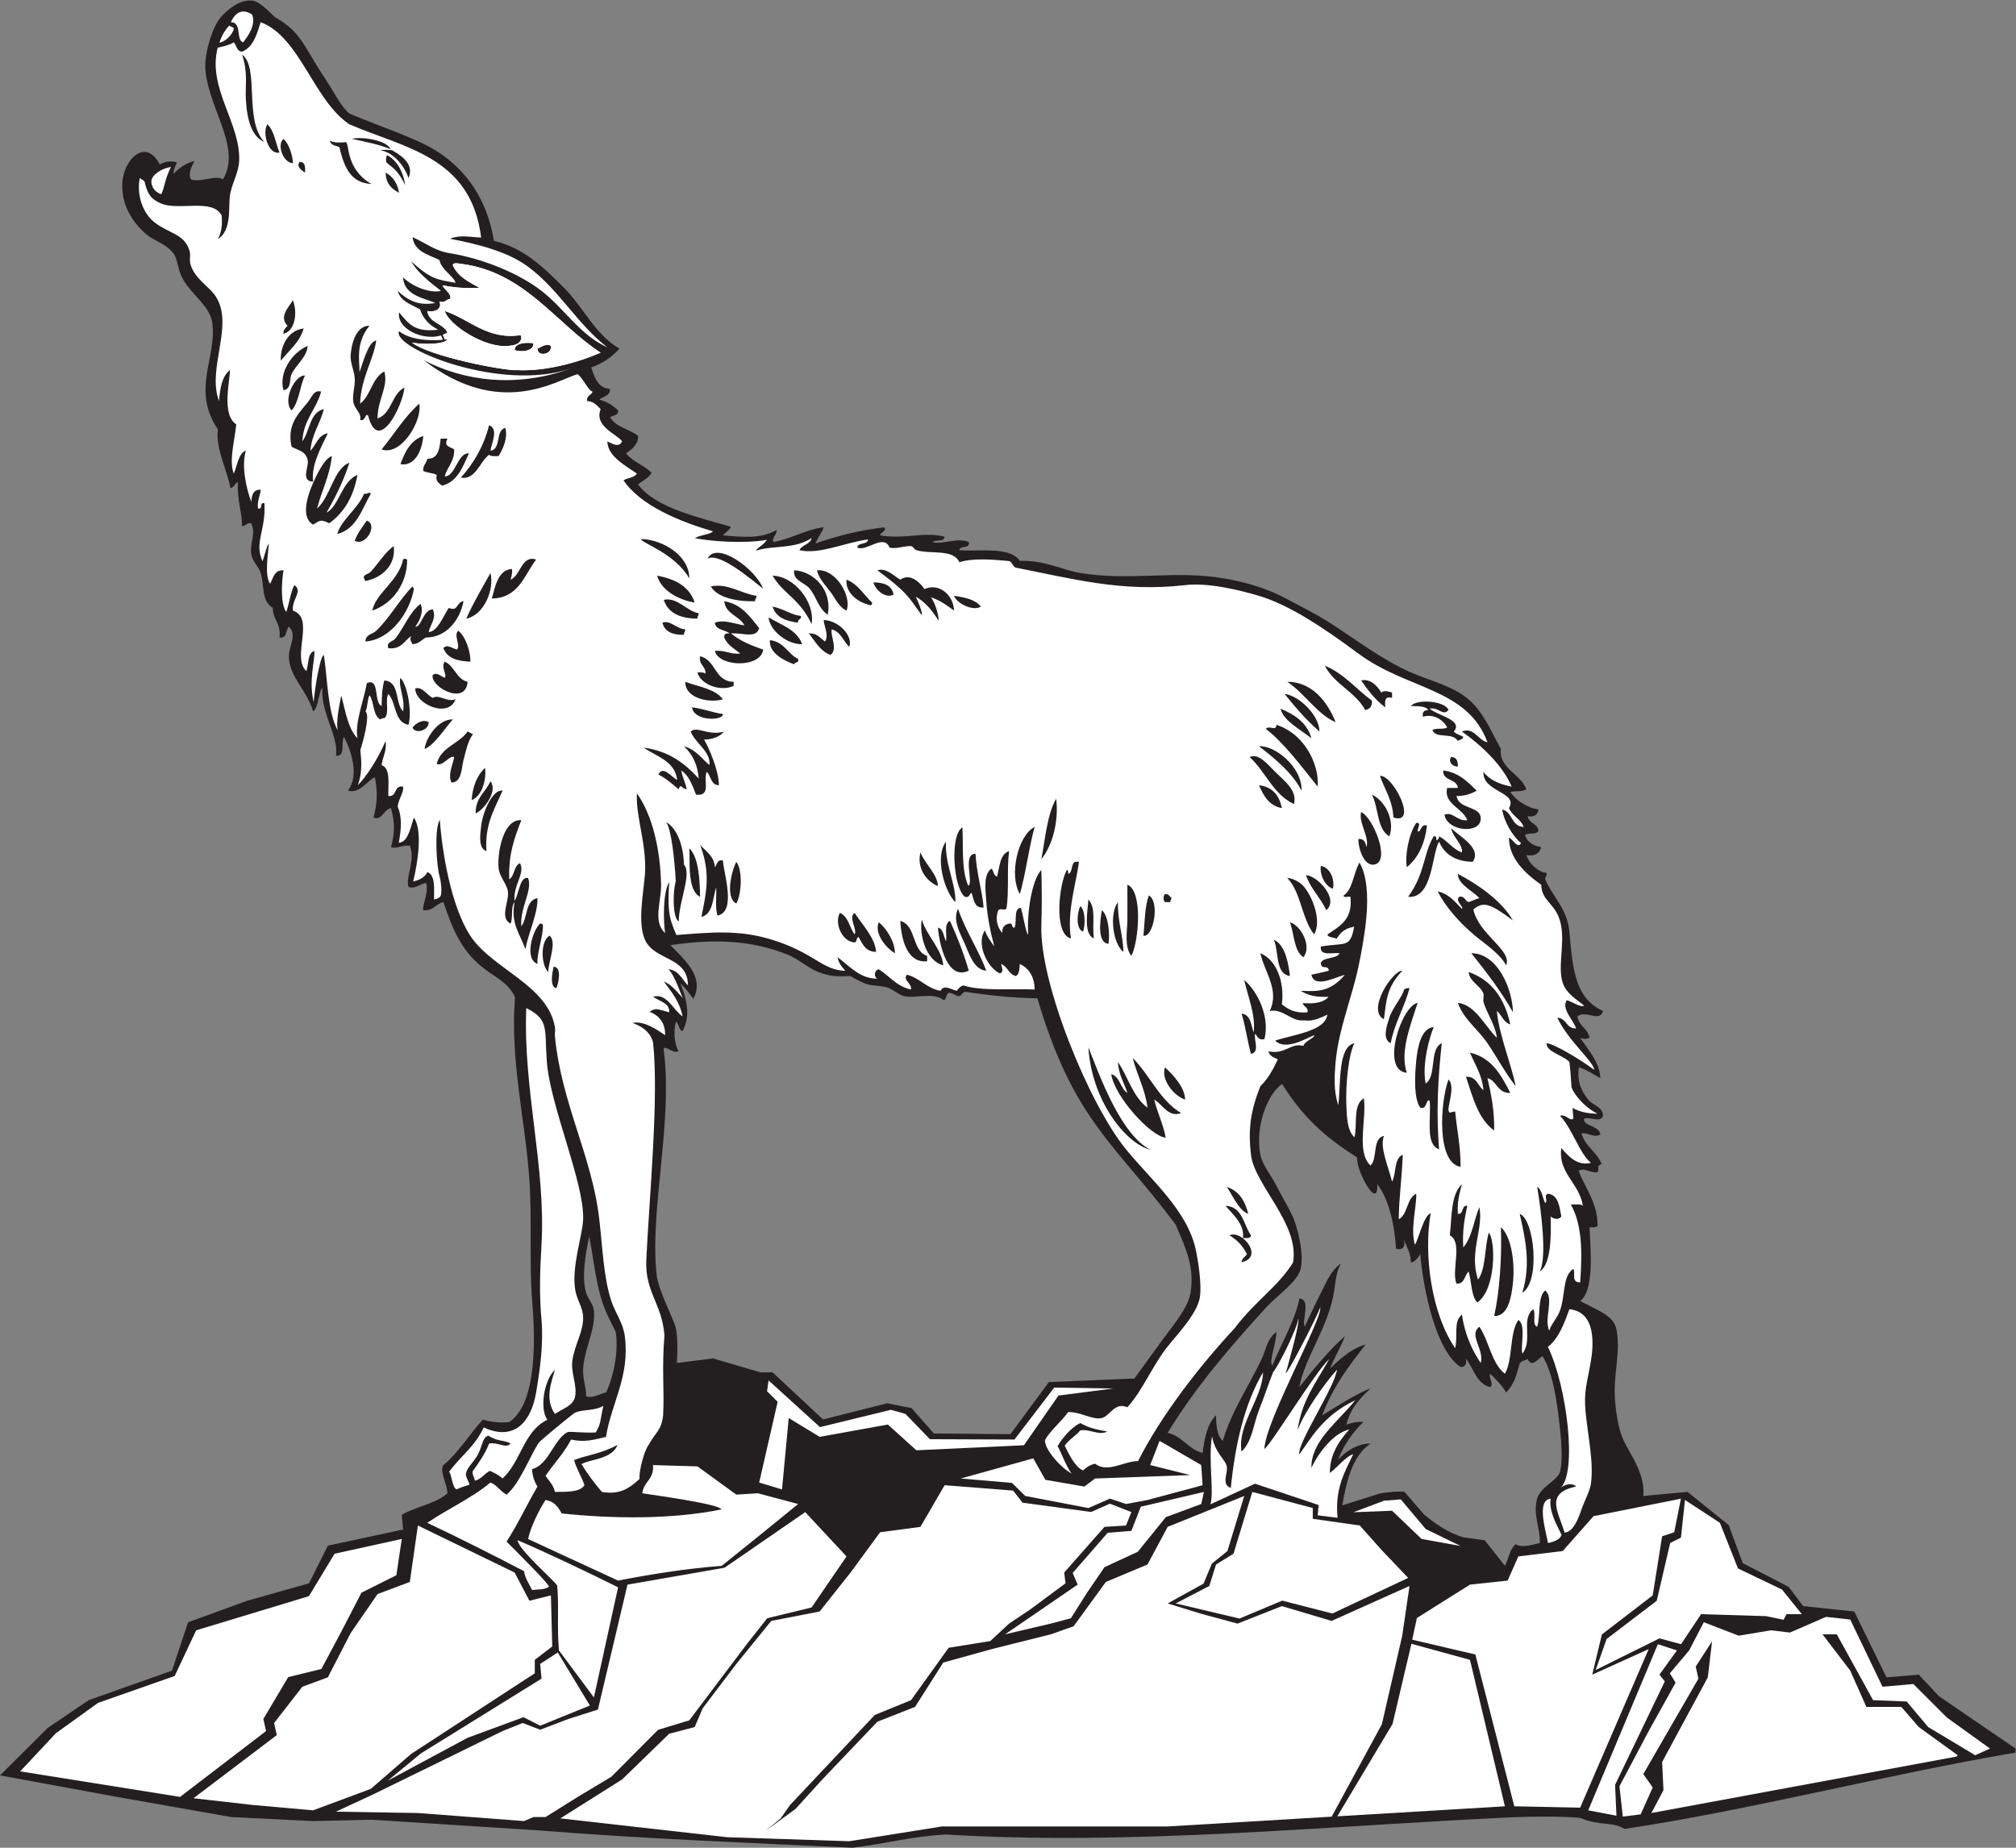 <?xml version="1.0" encoding="UTF-8" standalone="no"?>
<svg
   xmlns:dc="http://purl.org/dc/elements/1.1/"
   xmlns:cc="http://creativecommons.org/ns#"
   xmlns:rdf="http://www.w3.org/1999/02/22-rdf-syntax-ns#"
   xmlns:svg="http://www.w3.org/2000/svg"
   xmlns="http://www.w3.org/2000/svg"
   viewBox="0 0 760.76 697.36"
   height="697.36"
   width="760.76"
   xml:space="preserve"
   id="svg2"
   version="1.1"><rect x="0" y="0" width="760.76" height="697.36" fill="#808080" stroke="none"/><defs
     id="defs6" /><g
     transform="matrix(1.333,0,0,-1.333,0,697.36)"
     id="g10"><g
       transform="scale(0.1)"
       id="g12"><path
         id="path14"
         style="fill:#231f20;fill-opacity:1;fill-rule:evenodd;stroke:none"
         d="M 5705.74,280.84 V 269.434 C 5329.76,204.98 4951.65,105.879 4598.83,53.254 c -33.37,21.445 -68.82,7.215 -125.81,31.289 -51.79,4.715 -131.54,4.324 -191.81,1.68 C 3752.38,61.621 3204.77,5.363 2677.89,37.402 2576.95,31.66 2518.28,13.078 2412.9,0 2124.55,13.77 1820.88,25.293 1529.14,48.809 L 1053.66,79.25 886.293,75.441 654.262,86.856 330.938,143.906 0,204.777 l 135.199,134.559 115.856,78.449 235.836,83.692 45.648,136.933 167.367,60.86 174.977,49.441 53.258,106.516 213.009,45.644 -3.81,41.844 c 40.07,23.332 95.95,30.851 129.34,60.855 -0.55,25.96 -21.29,57.36 -12.77,78.47 45.14,36.86 80.22,95.67 112.77,129.8 20.28,-5.09 46.18,-10.1 74.97,-6.66 81.54,54.43 72.66,247.45 64.99,342.35 -8.67,107.03 -0.26,227.97 -7.93,342.33 -11.49,171.3 -55.25,337.48 -40.73,518.71 -23.65,48.38 -61.71,55.25 -107.62,97.52 -47.57,43.77 -71.34,100.39 -95.09,171.17 -22.02,-4.61 -27.69,-25.58 -57.06,-22.83 -3.51,14.86 15.67,46.21 8.4,77.18 -16.5,-1.84 -35.34,-20.11 -50.88,-10.3 -6.39,32.82 20.78,75.12 4.44,115.71 -22.79,2.87 -38.02,-10.34 -53.26,-3.81 10.96,39.76 11.07,68.8 0,110.32 -21.24,-3.8 -25.78,-37.03 -49.45,-26.64 10.18,38.85 12.26,70.88 3.81,114.12 -23.86,-12.08 -43.51,-47.19 -76.075,-38.04 31.815,42.79 10.192,110.21 -11.418,152.16 -9.683,-15.67 5.52,-56.24 -22.82,-53.25 8.734,54.92 -43.66,120.69 -38.355,191.77 -8.215,-0.94 -12.579,-62.19 -26.231,-66.18 -18.5,61.68 -68.266,98.23 -68.543,155.88 -0.148,29.36 24.242,60.51 0,83.69 -9.984,-9.04 -3.984,-34.06 -26.629,-30.43 5.324,39.55 -18.855,49.61 -19.019,83.68 -33.379,20.72 -22.789,63.51 -34.231,98.9 -6.301,19.48 -23.734,33.09 -26.633,53.25 -4.539,31.64 13.727,56.43 0,87.49 -13.914,2.5 -14.593,-8.23 -26.625,-7.61 3.137,26.15 -14.14,73.61 -11.253,122.52 -3.68,6.46 -8.926,-13.21 -21.235,-15.38 -6.992,45.44 -43.402,114.09 -35.348,166.42 -75.91,111.98 -2.75,202.03 -15.843,300.82 -6.879,51.91 -64.121,82.43 -87.496,133.14 -11.328,24.59 -10.805,49.51 -22.825,64.67 -21.925,27.66 -55.398,35.6 -76.066,53.24 -34.344,29.32 -71.117,77.5 -68.473,144.55 2.571,65.09 64.969,132.2 106.266,53.34 10.848,6.74 26.676,12.47 48.656,6.1 -5.945,-12.13 -10.23,-23.39 -9.789,-33.09 14.227,16.66 34.434,30.43 59.242,37.37 -8.414,-16.94 -19.066,-36.16 -9.351,-52.79 23.992,-8.97 70.426,13.62 90.265,0.48 51.918,88.24 -36.699,193.43 -49.453,304.31 -5.136,44.67 15.641,116.27 38.039,148.35 13.532,19.38 56.848,59.25 95.094,53.25 19.883,-3.1 40.914,-25.17 62.922,-46.59 76.395,-43.46 78.227,-78.07 142.484,-174.03 23.289,-34.78 43.821,-78.16 68.465,-98.9 84.218,-35.67 153.078,-57.74 214.608,-88.12 71.16,-35.14 168.88,-112.84 194.62,-272.29 87.01,-20.3 144.78,-79.48 199.39,-134.09 53.87,-53.86 87.68,-131.87 155.95,-171.17 -20.99,-23.38 -46.95,-41.79 -79.87,-53.25 10.15,-27.88 17.8,-58.27 53.25,-60.87 0.53,-20.81 -19.85,-20.71 -30.43,-30.43 22.35,-5.54 39.14,-16.64 53.25,-30.43 0.92,-14.85 -14.12,-13.77 -22.82,-19.01 15.95,-28.43 55.02,-33.74 79.88,-53.25 -0.95,-26.96 -18.75,-37.05 -34.23,-49.46 16.73,-22.57 53.35,-34.76 72.27,-55.15 -15.09,-20.59 -24.8,-20.37 -38.36,-32.97 50.04,-66.6 171.64,-92.97 261.99,-119.27 -0.93,-8.1 -14.7,-16.09 -22.03,-24.64 55.36,-4.72 107.24,-10.72 152.15,15.22 1.46,-12.66 -15.41,-23.82 -8.87,-33.76 42.26,5.92 97.9,37.29 142.01,41.37 -5.32,-17.51 -17.51,-28.15 -22.83,-45.66 59.03,20.85 122.72,37.04 194,45.66 9.56,-10.01 -9.54,-12.82 -11.41,-22.83 72.73,-12.19 121.75,11.62 182.59,-3.81 -0.6,-15.89 -25.89,-7.07 -34.24,-15.21 25.39,-8.39 71.12,14.43 102.7,0 4.32,-20.79 -25.06,-7.92 -26.62,-22.82 54.77,-4.78 143.29,11.5 171.16,-30.43 68.28,3.03 120.4,-25.87 171.18,-34.24 133.46,-21.97 255.61,4.81 380.38,-11.42 69.99,-9.08 142.86,-29.04 201.61,-60.84 33.12,-17.93 81.16,-41.54 117.91,-64.67 70.66,-44.49 154.69,-109.47 235.84,-144.55 59.07,-25.53 123.51,-39.73 167.37,-79.89 40.67,-37.23 61.67,-90.46 87.49,-136.93 -6.65,-54.23 56.01,-70.29 72.27,-114.12 -17.21,-8.8 -25.42,-2.99 -45.65,-7.61 18.16,-26.06 50.51,-45.68 79.88,-49.44 -2.05,-14.43 -10.63,-22.33 -30.43,-19.02 2.67,-21.43 28.3,-19.88 30.43,-41.84 -5.2,-11.27 -28.74,-4.22 -38.04,-11.41 6.18,-20.47 22.67,-30.6 45.65,-34.24 -4.38,-17.16 -16.27,-26.84 -41.84,-22.83 8.74,-25.64 31.42,-44 49.45,-49.44 15.95,1.4 2.71,-12.39 3.8,-19.01 19.36,-47.13 62.66,-82.8 68.47,-148.36 9.17,-103.44 15.23,-188.48 95.1,-224.42 -7.68,-33.27 -51.22,3.64 -72.28,-15.22 3.76,-27.93 29.42,-33.99 34.24,-60.86 -10.77,-3.96 -15.85,-3.97 -26.63,0 22.41,-32.33 56.65,-72.39 57.06,-114.11 -30.87,17.86 -37.3,22.52 -60.63,30.9 -5.61,-40.34 6.46,-66.99 26.4,-91.76 13.64,-16.96 42.01,-20.4 41.84,-45.65 -7.81,-20.7 -29.83,-3.58 -53.26,-7.61 -6.25,-21.54 43.83,-19.52 45.65,-45.64 -18.4,-9.7 -32.29,4.84 -53.25,3.8 10.11,-38.07 43.86,-52.5 57.06,-87.49 -15.77,-4.13 -5.36,-12.4 -11.42,-22.82 -21.62,-3.73 -36.66,14.63 -53.25,3.81 13.05,-41.51 53.82,-88.19 53.25,-155.97 -4.5,-4.38 -13.44,-4.3 -22.82,-3.8 3.54,-71.96 12.85,-176.84 -25.99,-208.9 54.07,-28.99 94.48,-41.72 102.07,-80.19 12.94,-65.57 -10.15,-130.75 -3.81,-201.6 4.17,-46.45 10.35,-84.65 26.62,-117.92 17.93,-36.62 58.91,-90.27 53.26,-152.151 l 125.12,11.551 116.75,-93.965 39.61,-107.782 130.12,-67.199 41.07,-54.519 144.54,-15.215 91.29,-186.399 91.3,7.618 57.04,-60.868 216.82,-148.351 z m -1909.52,1373.2 c -27.86,-18.26 -41.5,-52.99 -57.05,-83.7 -15.63,-30.85 -31.15,-63.96 -45.65,-95.09 -9.09,19.35 19.15,76.75 -15.22,79.88 -8.75,-55.34 -54.66,-136.02 -76.72,-190.2 -9.38,16.55 9.26,51.82 12.06,95.1 -26.26,-17.36 -29.88,-50.44 -41.84,-76.07 -33.57,-71.94 -84.25,-145.44 -110.32,-232.05 -15.84,14.59 -18.59,42.28 -19.01,72.28 -24.58,-23.6 -32.49,-63.88 -38.04,-106.5 -41.32,10.67 -56.68,47.29 -98.9,57.06 78.06,128 172.97,238.77 277.68,353.75 30.31,33.3 90.75,74.43 98.89,110.31 8.92,39.23 -4.59,96.12 -15.21,129.33 -9.9,30.97 -33.01,65.51 -49.45,98.89 -15.96,32.44 -43.53,65.27 -49.45,95.1 -15.29,77.17 18.77,171.01 61.5,200.34 57.47,-92.14 120.4,-150.29 212.37,-207.95 -3.1,-39.36 60.82,-153.23 57.07,-76.07 34.21,-42.81 49.57,-121.54 53.26,-182.58 21.28,-4.82 25.76,7.2 22.81,26.62 6.37,-21.53 18.59,-37.2 19.02,-64.66 4.46,-4.8 26.91,15.98 26.31,26.62 9.1,-110.51 46.24,-278.93 114.43,-323.32 13.13,-0.45 17.68,7.68 15.22,22.83 22.65,-26.8 29.04,-69.87 68.46,-79.88 11.65,9.44 -4.55,23.08 0,38.03 16.69,-16.28 33.35,-32.58 45.65,-53.25 22.77,25.45 27.84,45.29 38.08,82.32 5.9,8.58 13.92,7.14 22.78,12.78 11.01,-27.4 29.78,1.88 41.84,7.59 30.77,-48.92 41.42,-131.95 49.46,-205.4 3.06,-27.97 8.65,-90.15 0,-121.72 -6.77,-24.67 -55.3,-42.29 -64.67,-76.071 -12.78,-46.062 9.42,-82.421 7.61,-125.535 -24.15,-5.5 -48.21,-14.543 -68.47,-3.789 -17.04,-13.398 -19.84,-41.027 -30.44,-60.859 l -57.05,72.265 -60.78,8.446 c -41.59,12.285 -76.77,36.593 -110.39,63.828 l -56.1,64.815 c -15.87,2.76 -54.43,-1.76 -68.67,-4.24 l -107.27,-33.954 c 12.45,72.514 29.29,140.634 79.88,174.984 -34.71,1.07 -72.84,-22.72 -92.23,-46.92 14.12,40.4 45.81,83.82 72.58,108.41 -14.91,0.63 -30.59,-1.14 -48.81,-8.24 12.45,47.14 33.81,69.54 68.46,103.17 -53.28,-21.29 -121.64,-68.12 -136.94,-76.55 30.83,80.76 73.97,138.11 123,200.67 -49.25,-12.78 -95.85,-64.75 -100.17,-67.52 12.3,32.09 29.56,59.2 41.84,91.29 -40.89,-35.2 -90.38,-94.74 -129.33,-144.55 16.54,86.97 83.77,171.6 98.9,273.87 4.69,31.76 5.48,52.37 19.02,76.09 z M 1659.43,1277.77 c -0.14,24.22 -7.35,42.21 -8.57,64.34 -3.29,59.8 36.67,121.05 30.43,178.78 -2.11,19.56 -17.42,33.13 -22.82,53.25 -11.32,42.18 -2.02,102.65 9.51,156.28 9.43,-42.84 15.36,-108.75 32.33,-170.03 9.89,-35.67 26.67,-68.74 41.84,-97.51 4.19,-15.62 11.25,-86.18 -25.7,-173.3 -25.7,-7.54 -36.77,-16.87 -57.02,-11.81 z m 1551.96,50.71 -242.18,-10.14 -108.73,-147.4 -216.66,1.9 -63.37,71.95 -69.13,13.64 -181.32,-45.96 -142.8,133.45 h -34.23 l -134.04,39.4 -102.59,-12.78 c 1.18,27.56 3.5,76.2 -4.66,104.72 -19.13,50.32 -38.26,83.13 -51.61,134.93 -24.09,183.62 46.35,440.37 18.7,647.6 0.54,16.09 25.36,-12.74 42.17,-4.75 -11.73,20.6 -14.98,54.64 -7.62,83.68 9.68,-5.54 7.37,-23.08 19.03,-26.63 9.13,19.34 27.28,54.02 -6.26,134.95 18.05,-16.19 24.49,-28.08 36.69,-43.65 34.74,65.37 -32.64,116.63 -64.67,152.14 129.72,18.8 230.56,13.15 330.93,-26.62 30.61,-12.12 56.81,-37.2 87.49,-49.46 34.53,-13.77 56.38,-12.68 90.66,-11.56 56.4,-31.91 49.51,-22.21 99.22,-30.75 16.81,-2.89 37.54,-22.66 53.56,-26.15 32.23,-7.03 82.84,12.37 111.59,-11.41 8.97,2.35 5.99,19.28 14.85,20.73 8.77,1.44 19.87,-9.57 28.55,-9.14 6.62,0.33 10.84,12.27 17.42,12.11 66.23,-9.54 130.26,-17.33 204.33,-18.31 102.99,-347.9 218.56,-409.22 391.33,-640.63 31.42,-71.57 53.63,-122.35 42.16,-194 -6.68,-41.73 -51.85,-94.87 -79.89,-133.13 l -78.92,-108.73 v 0" /><path
         id="path16"
         style="fill:#ffffff;fill-opacity:1;fill-rule:evenodd;stroke:none"
         d="m 5633.48,280.84 -41.86,-19.012 -133.14,79.883 -60.84,72.273 -95.1,3.801 -102.7,186.387 -40.48,0.047 78.51,-102.742 45.65,-102.715 h 98.89 l 49.47,-57.051 110.3,-79.883 -3.8,-3.801 -863.48,-159.765 34.24,64.668 -3.81,79.875 129.34,239.636 12,101.789 -46.24,-71.347 7.62,-34.238 -155.97,-270.071 26.63,-38.035 -34.24,-76.086 -50.4,-6.336 -9.51,85.906 82.74,156.27 76.08,136.945 -16.17,26.621 54.52,64.668 41.52,79.883 98.91,-38.047 91.29,15.223 53.57,-6.348 102.37,44.387 68.48,-7.609 91.29,-190.196 87.49,7.61 95.1,-95.098 121.73,-87.492 z m -768.04,302.539 -4.26,1.25 4.26,-1.25 z" /><path
         id="path18"
         style="fill:#ffffff;fill-opacity:1;fill-rule:evenodd;stroke:none"
         d="m 5100.94,661.223 h -43.71 l -7.91,-15.852 -49.93,10.305 -183.75,5.547 -56.73,-84.942 -61.18,16.485 -180.52,-89.563 30.9,87.649 142.01,108.418 38.03,163.554 30.44,15.223 11.41,106.504 98.91,-64.656 51.19,-129.172 124.57,-59.754 56.27,-69.746 v 0" /><path
         id="path20"
         style="fill:#ffffff;fill-opacity:1;fill-rule:evenodd;stroke:none"
         d="m 4758.59,988.359 -19.02,-95.097 -34.24,-11.407 -26.62,-167.382 -143.91,-110.614 -27.26,-113.8 159.76,72.277 -194,-448.859 -186.39,3.808 -110.31,429.824 -178.78,41.848 13.32,61.492 150.25,94.465 106.51,11.414 30.43,68.469 125.53,15.215 87.48,98.894 247.25,49.453 v 0" /><path
         id="path22"
         style="fill:#ffffff;fill-opacity:1;fill-rule:evenodd;stroke:none"
         d="m 4747.18,558.527 -49.45,-68.468 15.22,-19.024 -140.75,-292.898 3.81,-87.473 -79.88,15.207 197.16,470.399 53.89,-17.743 v 0" /><path
         id="path24"
         style="fill:#ffffff;fill-opacity:1;fill-rule:evenodd;stroke:none"
         d="M 4260.28,117.285 3785.86,88.926 3942.22,350.5 l 53.39,226.902 165.78,-45.496 98.89,-414.621 z M 3769.86,87.969 3305.53,60.215 h -639.05 l -262.46,-41.836 -346.14,11.418 -471.68,53.25 174.98,110.312 133.13,129.336 72.27,19.016 22.82,53.25 95.1,125.527 98.9,121.719 136.93,26.633 87.5,110.312 83.68,114.11 114.11,15.215 68.48,117.923 193.99,-15.23 26.63,-34.217 194.15,-26.316 53.09,23.457 60.87,-23.781 -15.22,-38.028 -60.86,-3.808 -114.11,-129.325 3.8,-30.441 -102.71,-76.074 -57.06,-38.035 -53.25,-49.446 -117.91,-19.011 -106.51,-148.36 -102.54,-41.847 -239.81,-254.852 -26.63,-38.039 -41.84,-34.238 83.68,60.871 76.09,83.679 155.94,163.567 106.52,41.836 79.88,125.527 136.94,38.047 167.36,41.836 64.67,22.82 91.29,125.528 117.92,49.445 57.06,106.512 216.81,87.492 -47.66,-156.028 -44.09,-35.605 -23.44,-56.492 -101.62,-56.184 98.9,-30.418 98.9,-26.64 125.52,49.453 140.75,-41.848 220.61,98.906 L 3969.63,600.461 3912,349.629 3769.86,87.969 v 0" /><path
         id="path26"
         style="fill:#ffffff;fill-opacity:1;fill-rule:evenodd;stroke:none"
         d="m 4134.76,854.277 -110.31,19.961 -83.68,79.883 -109.68,-4.277 86.74,32.636 47.66,3.809 70.71,-84.062 98.56,-47.95 v 0" /><path
         id="path28"
         style="fill:#ffffff;fill-opacity:1;fill-rule:evenodd;stroke:none"
         d="m 3408.23,1007.38 -7.6,-34.235 -100.15,-37.051 -79.47,-98.094 -94.26,-43.633 -49.45,-72.277 -45.65,-72.266 -57.06,-15.222 -129.32,-30.43 205.41,140.742 -13.95,32.969 99.01,113.875 67.09,5.305 26.62,68.476 178.78,41.841 v 0" /><path
         id="path30"
         style="fill:#ffffff;fill-opacity:1;fill-rule:evenodd;stroke:none"
         d="m 2996.46,1280.29 -97.78,-140.73 -304.47,-14.26 -80.83,72.9 -193.05,-34.87 -87.48,53.26 -19.02,-202.23 -64.67,19.64 52.31,228.56 -29.97,29.73 4.29,30.81 145.5,-132.19 200.65,48.97 41.31,-11.57 69.16,-71.64 239.48,-0.94 112.54,147.07 166.96,-2.6 -154.93,-19.91 v 0" /><path
         id="path32"
         style="fill:#ffffff;fill-opacity:1;fill-rule:evenodd;stroke:none"
         d="m 950.957,102.063 106.503,49.453 365.17,178.777 57.06,22.832 49.45,-19.031 79.88,30.437 83.68,26.621 83.69,353.762 274.67,47.859 228.38,157.383 116.98,-125.359 -98.9,-144.543 -125.53,-30.43 -57.06,-72.285 -163.56,-216.816 -88.44,-26.942 -132.18,-132.812 -95.1,-57.063 -91.29,-57.05 h -34.24 L 1483.5,75.441 1182.99,98.262 950.957,102.063 v 0" /><path
         id="path34"
         style="fill:#ffffff;fill-opacity:1;fill-rule:evenodd;stroke:none"
         d="M 1513.93,531.906 V 493.859 L 1163.97,265.637 1049.86,166.73 886.293,105.871 715.121,121.086 547.754,140.109 783.59,318.887 l -7.61,34.238 79.883,102.695 72.278,26.621 64.656,125.539 76.083,110.301 91.29,34.239 22.82,159.765 273.88,-133.133 41.84,-79.882 60.86,15.203 3.81,-144.539 -49.45,-38.028 v 0" /><path
         id="path36"
         style="fill:#ffffff;fill-opacity:1;fill-rule:evenodd;stroke:none"
         d="M 1122.13,771.543 1023.23,722.09 966.172,611.777 909.898,506.074 815.922,483.086 745.551,364.531 753.16,330.293 509.719,143.906 57.062,216.184 158.32,324.289 l 119.368,85.887 216.816,76.074 60.855,129.336 319.207,96.68 72.586,120.129 190.188,41.843 -15.21,-102.695 v 0" /><path
         id="path38"
         style="fill:#ffffff;fill-opacity:1;fill-rule:evenodd;stroke:none"
         d="m 456.465,4681.55 c -21.758,7.49 -28.18,25.01 -27.973,36.61 0.309,17.81 29.539,37.43 55.547,40.43 -17.32,-33.14 -18.07,-58.38 -27.574,-77.04 v 0" /><path
         id="path40"
         style="fill:#ffffff;fill-opacity:1;fill-rule:evenodd;stroke:none"
         d="m 3784.8,1353.53 c -4.78,-47.24 -113.65,-209.96 -106.5,-239.64 30.51,41.3 66.2,109.91 158.34,152.94 -51.11,-62.94 -125.36,-116.07 -124.11,-190.99 20.65,43.08 61.96,97.97 107.31,108.42 -36.18,-39.59 -54.98,-77.52 -55.16,-123 16.61,10.51 47.51,49.49 66.1,52.47 -26.38,-53.54 -51.97,-99.95 -44.28,-179.648 l -56.21,7.043 2.69,29.168 -180.21,60.387 -126.31,-58.481 c 11.29,33.331 -6.6,125.571 4.59,192.721 9.01,-48.03 37.95,-65.55 41.85,-85.27 3.81,-19.35 -16.63,-51.51 11.41,-60.86 12.7,126.78 39.5,239.44 91.29,327.13 -2.19,-75.08 -73.22,-146.51 -60.87,-224.42 30.45,29.1 33.72,78.44 49.45,117.91 16.15,40.48 25.11,70.05 39.95,106.99 17.98,22.12 70.85,130.59 70.85,150.88 7.04,-6.07 -32.42,-143.63 -34.71,-152.94 0.01,-10.11 83.39,148.34 97.32,185.91 7.09,-31.51 -156.22,-323.84 -158.19,-401.15 16.07,8.2 144.65,219.16 183.54,254.39 -39.13,-69.32 -77.87,-118.22 -89.72,-201.45 18.58,49.25 71.67,126.75 111.58,171.49 v 0" /><path
         id="path42"
         style="fill:#ffffff;fill-opacity:1;fill-rule:evenodd;stroke:none"
         d="m 649.547,5159.74 c 0.066,-4.21 13.18,-4.58 12.394,-9.13 -2.964,-17.18 -25.531,-38.7 -40.804,-39.58 5.058,13.48 10.593,29.58 28.41,48.71 z m 38.949,-48.03 c -21.644,5.37 -2.305,56.75 -34.945,56.97 7.308,16.79 25.57,44.4 60.062,21.72 11.938,-29.25 -12.152,-61.89 -25.117,-78.69 v 0" /><path
         id="path44"
         style="fill:#ffffff;fill-opacity:1;fill-rule:evenodd;stroke:none"
         d="m 3590.82,2255.04 c 2.79,-13.69 15.59,-17.38 26.62,-22.83 -13.28,-28.56 -27.99,-55.69 -49.45,-76.08 -28.74,-72.15 -34.71,-124.5 -26.62,-194 10,-85.86 138.07,-195.63 119.2,-305.01 -41.94,-68.16 -106.13,-107.97 -164.85,-185.67 -98.88,-106.44 -206.79,-244.43 -273.87,-376.59 -42.2,-0.81 -86.14,-34.91 -121.73,-7.6 -14.77,-2.97 -24.85,-10.65 -34.23,-19.03 -23.14,10.02 -41.05,48.33 -51.84,70.2 12.84,18.07 32.97,28.78 43.92,43.12 27.5,4.99 53.31,-15.89 76.39,-3 -52.86,8.63 -62.66,17.68 -76.58,23.83 -28.35,-14.72 -49.69,-42.65 -64.17,-65.67 4.05,-1.11 25.62,-61.05 40.26,-77.34 -30.76,15.83 -78.36,70.37 -75.44,94.93 13.61,25.8 49.13,55.2 65.3,79.25 36.87,0.49 68.12,-23.1 95.4,-16.96 22.85,5.14 36.29,46.5 72.29,30.42 41.95,45.9 70.17,115.33 110.3,167.38 25.91,33.57 87.89,96.66 95.1,144.55 5.27,35.02 -4.09,98.6 -11.41,133.13 -23.78,112.23 -126.16,197.67 -197.8,285.29 -104.55,127.84 -245.54,471.96 -239.64,635.23 1.79,49.7 1.42,107.46 0,155.96 -28.45,-31.16 -41.04,-125.7 -37.25,-182.75 -7.03,0.58 -16.6,73.12 -21.87,75.45 -20.38,-2.43 -8.99,-41.41 -16.96,-56.26 -10,-1.13 -3,14.75 -15.22,11.4 -12.67,-2.54 -20.65,-9.77 -19.01,-26.62 -15.45,16.34 -20.71,42.92 -11.41,64.66 9.89,6.92 11.46,-1.64 22.82,3.81 8.03,49.03 0.93,113.19 7.6,163.56 -26.7,-8.79 -26.26,-44.73 -34.22,-72.27 -9.63,3.06 -9.72,15.66 -15.22,22.83 -24.56,-16.1 -16.93,-61.34 -15.22,-91.31 2.69,-47.22 14.13,-97.15 22.83,-129.32 -9.83,14.27 -20.63,27.57 -26.63,45.65 -25.98,-38.67 7.77,-106.14 41.84,-121.72 13.01,2.02 5.82,18.32 3.8,26.62 18.69,-6.66 21.32,-29.41 41.84,-34.22 10.45,4.75 9.87,20.55 11.41,34.22 25.42,-12.62 41.32,-34.77 41.85,-72.28 -59.63,2.8 -151.55,-5.38 -201.6,11.42 -9.44,-1.97 -13.56,-9.28 -19.03,-15.22 -16.84,4.35 -36.46,18.59 -45.63,0 -39.99,6.94 -57.87,35.97 -95.1,45.65 -13,-15.72 14.28,-23.6 11.41,-41.85 -41.07,8.39 -60.59,38.32 -91.29,57.07 -12.25,-1.89 -15.17,-21.22 -3.82,-26.63 -49.12,0.33 -75.97,32.9 -112.52,60.87 2.42,-16.39 10.46,-25.45 21.71,-38.52 -66.88,1.8 -88.13,52.29 -212.39,89.51 -91.8,27.52 -169.83,19.28 -265.78,11.92 -24.44,54.52 -24.03,75.93 -20.6,150.09 -18.57,-31.5 -16.16,-113.82 -11.42,-144.54 -35.59,31.93 -10.44,89.27 -11.41,136.93 -2.03,100.86 -24.8,197.14 -68.47,258.67 -3.66,-66.3 28.49,-145.14 22.83,-228.24 -3.41,-50.04 -22.07,-137.24 0,-186.38 26.92,-59.97 121.74,-46.77 121.72,-129.33 -16.39,16.5 -26.04,43.3 -55.16,45.88 21.42,-22.57 35.7,-77.1 42.64,-83.83 -31.36,35.98 -39.44,41.44 -55.95,49.36 21.52,-29.2 44.79,-56.65 53.26,-98.9 -24.05,14.38 -44.89,67.98 -83.37,55.4 17.19,-12.85 48.02,-17.2 45.33,-43.99 -32.04,8.64 -38.39,13.88 -55.47,1.27 27.76,-9.96 44.81,-32.2 44.05,-65.93 -19.3,12.86 -59.59,42.02 -92.08,34.55 40.83,-14.96 52.04,-35.77 57.85,-54.05 17.14,-156.11 -10.73,-440.68 -19.02,-615.75 -4.37,-92.66 44.16,-123.5 51.36,-214.6 -7.81,-93.45 -0.05,-157.54 -3.66,-225.72 -4.64,-43.63 -20.04,-46.45 -41.38,-84.95 -11.48,-15.18 -26.82,-68.5 -25.66,-96.33 -28.68,-25.85 -55.5,-45.275 -106.18,-36.45 -20.1,23.01 -41.71,51.64 -57.85,78.61 19.32,13.65 87.3,13.11 101.6,54.76 -40.64,-23.96 -90.49,-30.05 -122.68,-43.11 5.61,-22.27 22.59,-50.24 29.48,-71.24 -13.68,-20.57 -50.07,-18.4 -83.69,-19.02 -4.14,19.94 -16.89,31.28 -26.62,45.64 23.67,34.66 52.41,64.24 72.27,102.71 37.87,-8.55 65.07,-0.72 98.9,7.6 14.77,95.18 68.11,170.14 53.26,285.3 -4.83,37.37 -27.46,66.71 -38.04,98.9 -21.95,66.66 -24.37,145.31 -34.24,232.03 -20.22,177.64 -106.93,327.02 -125.53,517.32 -0.91,9.28 1.59,17.44 0,26.62 -20.71,119.54 -178.52,164.79 -239.64,258.67 -55.55,85.3 -80.26,241.7 -86.22,328.08 -15.71,-23.95 -9.88,-127.28 -0.8,-159.78 4.52,-16.14 6.43,-39.24 4.25,-51.81 -1.13,-6.53 -6.59,-11.51 -19.93,-13.8 -0.03,31.68 4.32,69.3 -19.02,77.66 -5.46,-15.23 -25.85,-23.89 -39.94,-26.62 13.72,56.05 26.9,144.84 1.9,180.99 -12.45,-41.43 -19.28,-69.47 -42.63,-71.48 4.38,24.84 12.1,67.09 -3.17,102.67 2.9,23.19 17.68,38.58 15.37,56.31 -27.3,4.47 -16.01,-29.63 -41.84,-26.64 -0.74,34.78 7.07,78.07 -19.02,87.5 2.91,23.71 14.75,38.49 11.41,68.46 -24.25,-56.41 -57.65,-104.48 -78.77,-125.2 16.14,43.27 7.75,84.02 7.13,99.57 5.67,17.01 29.18,97.72 14.58,109.31 6.66,12.37 4.75,33.29 11.41,45.66 13.93,-19.05 8.95,-56.98 30.43,-68.47 3.07,2.01 6.18,3.97 11.41,3.8 16,10.64 1.31,51.94 11.42,68.47 23.33,-24.85 15.9,-80.46 57.05,-87.49 9.59,32.01 -0.32,108.08 -22.81,133.13 -6.73,-25.8 13.76,-57.19 7.6,-95.1 -23.61,23.31 -8.79,85.04 -53.26,87.5 -5.88,-20.74 -7.13,-46.12 -7.6,-72.28 -23.41,10.05 -4.27,81.29 -41.84,64.67 -9.19,-51.93 -34.17,-110.44 -26.63,-155.96 -26.605,26.65 -34.648,78.99 -45.648,121.25 -2.797,-14.82 -16.324,-73.65 -9.981,-99.06 -29.019,51.37 -28.968,148.07 -39.468,213.65 -12.414,-4 -28.61,-118 -28.61,-133.61 -15.031,60.26 3.403,116.74 1.985,145.02 -20.387,-6.23 -15.774,-37.48 -22.828,-57.05 -43.524,39.49 26.031,149.66 -38.036,171.17 -4.64,30.06 29.536,55.57 3.809,72.27 -11.027,-21.95 -13.934,-52.01 -22.824,-76.08 -16.645,23.64 -13.215,84.34 -7.614,117.93 -26.917,1.55 -28.652,-22.07 -38.031,-38.05 -16.543,24.42 -5.136,82.63 -3.808,114.11 -6.078,-8.33 -10.305,-29.8 -17.512,-50.48 -24.676,53.92 10.258,87.86 5.148,164.6 -15.675,3 -2.386,-18.21 -18.066,-15.21 -2.852,23.14 6.266,34.31 7.613,53.25 -21.195,0.9 -25.367,-15.21 -26.633,-34.24 -14.359,38.23 -28.605,102.41 -15.211,144.55 -20.199,-5.13 -24.148,-40.83 -34.242,-64.82 -13.828,35.96 0.969,85.52 6.981,139.63 -44.324,27.53 -15.403,133.95 -18.391,153.42 -21.836,-17.46 -27.683,-50.93 -30.426,-87.48 -36.336,94.74 49.114,223.64 -15.214,304.3 -17.786,22.3 -52.981,43.99 -64.668,79.88 -5.551,17.05 0.668,27.36 -3.801,41.84 -14.778,47.92 -57.774,47.77 -98.903,79.87 -32.593,25.47 -51.152,75.26 -41.839,125.53 5.39,-4.16 10.035,-5.44 13.558,-10.01 8.043,-34.03 16.914,-49.71 47.305,-62.25 50.84,-20.98 146.473,15.69 171.168,-34.24 0.918,-18.11 2.305,-42.07 -10.778,-66.24 38.653,23.92 29.86,85.81 33.598,119.5 3.938,35.41 25.293,66.71 26.625,102.69 3.953,106.17 -90.437,205.74 -60.851,319.52 16.418,3.87 33.191,7.38 45.636,15.22 7.754,-8.73 8.082,-24.88 22.828,-26.62 32.614,13.03 42.184,49.11 53.258,83.68 111.391,-41.89 149.278,-221.03 251.043,-289.08 155.188,-67.32 344.478,-90.79 373.098,-320.64 -28.98,0.78 -58.79,8.69 -88.28,-3.48 80.87,-15.36 163.65,-36.56 221.1,-79.1 87.17,-64.55 140.4,-164.01 224.42,-228.23 -79.18,35.82 -119.2,107.66 -186.38,159.77 -63.71,49.41 -165.22,91.25 -258.67,106.51 -45.06,7.36 -65.94,27.72 -106.5,45.64 5.35,-41.56 44.7,-49.13 76.08,-64.67 5.69,-28.57 41.98,-46.71 45.64,-64.66 -52.69,9.43 -69.93,9.95 -125.53,60.86 23.8,-42.17 81.25,-79.3 84.01,-83.52 -18.9,-6.14 -69.61,2.91 -106.83,37.88 2.55,-51.98 61.48,-58.68 91.29,-72.28 -39.51,-7.41 -71.89,1.19 -106.51,34.24 7.29,-28.82 35.03,-36.93 63.18,-52.37 12.14,-35.36 34.39,-47.69 50.94,-57.62 -65.08,-7.72 -82.59,15.52 -110.31,49.12 -7.19,-45.99 66.55,-81.31 118.99,-65.24 0.38,-1.09 0.76,-2.17 1.17,-3.26 1.14,-3.04 2.38,-6.05 3.82,-9.13 -42.18,-3.98 -94.86,1.05 -123.98,24.39 -22.61,-46.79 288.74,-174.11 486.1,-105.4 -153.95,-56.28 -302.99,-35.91 -416.68,23.61 217.18,-168.06 377.92,-56.05 436.33,-39.78 17.35,-14.94 28.28,-44.63 42,-49.61 -2.9,-11.04 -18.03,-9.87 -15.22,-26.62 18.43,-1.49 24.55,-9.38 38.05,-22.84 -18.82,-49.43 44.25,-68.95 60.86,-91.29 -9.07,-19.6 -29.06,-5.83 -41.85,0 0.82,-42.57 50.85,-68.13 83.68,-91.28 -7.19,-11.82 -26.33,-11.7 -38.03,-19.03 49.22,-72.5 159.95,-116.77 253.75,-144.7 -10.25,-8.92 -33.84,-9.26 -52.15,-18.86 43.83,-9.23 140.12,-16.35 204.61,-4.91 -13.88,-19.12 -26.73,-21.03 -31.06,-30.59 51.66,15.88 108.47,3.54 157.39,35.5 -4.14,-18.68 -27.43,-18.23 -34.24,-34.23 54.99,-13.22 127.2,21.31 193.99,30.43 -1.44,-16.3 -28.4,-7.1 -30.42,-22.83 25.01,-13.28 74.54,40.12 91.28,0 17.18,-5.55 43.89,5.53 60.87,3.81 6.24,-0.63 8.8,-9.43 15.21,-11.41 40.01,-12.36 104.65,4.8 121.73,-34.24 36.11,12.47 95.15,7.82 136.94,3.81 13.79,-0.15 12.22,-15.68 22.81,-19.02 155.63,-30.28 299.52,-70.43 479.28,-49.45 62.76,7.32 147.33,-11.95 209.21,-30.44 86.64,-25.86 183.84,-91.14 281.5,-163.56 138.93,-103.03 308.8,-97.06 365.16,-251.05 -26.77,5.46 -38.27,44.7 -72.28,30.43 56.64,-39.8 116.09,-96.83 140.76,-155.95 -34.01,6.57 -62.5,18.67 -79.89,41.83 -2.93,-58.13 99.57,-56.43 72.27,-102.69 9.35,-22.37 33.12,-30.28 41.84,-53.26 -35.69,1.08 -31.13,42.42 -60.86,49.45 3.71,-30.56 27.44,-73.99 53.25,-95.1 -9.21,-18.08 -23.18,11.28 -34.23,15.22 -0.06,-59.82 48.53,-103.49 91.29,-133.14 1.61,-43.78 33.02,-50.34 49.45,-91.29 23.9,-59.54 -5.32,-136.43 11.42,-186.39 10.27,-30.68 38.89,-46.58 60.85,-64.66 -12.25,-5.77 -33.78,11.77 -49.44,15.22 -15.86,-23.9 18.34,-55.62 26.62,-79.88 -28.71,-0.82 -26.49,29.3 -53.26,30.43 31.39,-66.39 103.85,-124.92 104.38,-147.64 -44.99,33.82 -118.86,75.97 -134.81,75.36 -0.82,-25.47 47.36,-33.39 64.67,-53.24 2.85,-24.4 4.57,-47.7 5.83,-69.44 0.73,-12.44 33,-57.63 73.99,-76.86 -20.98,0.16 -48.3,3.06 -70.8,16.63 0.65,-10.81 1.4,-20.88 2.39,-30.1 -10.3,-10.04 -19.64,13.13 -38.03,7.61 34.77,-36.24 55.17,-107.11 87.48,-133.13 -38.23,-10.27 -65.26,19.97 -83.68,41.84 -10.54,-70.14 51.89,-100.25 60.86,-163.57 -6.31,6.37 -22.34,3.03 -34.23,3.81 32.08,-55.58 33.12,-134.88 26.62,-220.63 -26.33,-0.17 -12.46,24.91 -19.02,38.04 -31.07,-17.8 -22.8,-76.01 -38.03,-117.92 -8.3,-22.78 -25.54,-38.29 -30.43,-57.05 -15.92,34.14 15.14,91.7 -11.42,114.11 -22.71,-19.12 -12.5,-71.17 -22.82,-102.7 -15.57,4.71 -2.15,38.43 -11.41,49.45 -35.77,-28.57 0.33,-87.77 -30.44,-125.53 -6.37,18.99 11.46,81.44 -11.4,95.1 -25.95,-37.44 -14.89,-111.91 -38.05,-152.16 -38.48,29.98 -44.57,92.37 -72.27,133.14 -31.51,-24.59 14.16,-62.15 3.81,-102.71 -25.53,37.87 -45.11,81.69 -53.26,136.94 -24.68,-19.95 -10.95,-56.73 -19.01,-95.09 -67.07,97.23 -89.89,264.22 -69.42,382.44 -20.61,-8.57 -33.27,-71.82 -44.69,-89.55 -13.34,45.31 5.65,110.63 3.79,144.55 -27.61,-12.96 -23.07,-58.08 -49.44,-72.27 0.53,61.75 8.8,114.87 11.41,182.57 -25.71,-9.77 -17.68,-53.32 -30.43,-76.06 -10.16,42.17 -35.87,97.91 -22.83,129.32 -34,-6.56 -17.15,-64 -38.04,-83.68 -41.55,38.04 -10.23,133.48 -19.01,190.18 -32.17,-18.32 -17.53,-77.63 -26.63,-110.3 -21.19,19.26 -21.59,60.85 -22.82,91.29 -2.38,58.57 6.12,143.21 22.82,174.98 -47.01,-9.52 -38.15,-113.13 -45.65,-174.98 -13.79,39.12 -10.91,83.89 -7.6,121.73 8.04,91.81 46.02,182.08 64.67,270.07 9.11,43 18.87,96.74 22.82,144.53 4.19,50.82 2.42,112.47 -19.98,150.26 -18.41,-33.89 -18.56,-74.95 -44.69,-93.2 -0.64,-8.24 13.48,-1.72 19.02,-3.8 7.71,-64.76 -30.9,-83.22 -64.67,-106.5 -0.5,-9.38 20.82,-8.03 25.21,-12.52 8.37,10.79 15.83,28.05 50.08,34.39 -11.07,-61.45 -23.81,-44.4 -94.3,-56.11 -3.69,-27.77 31.28,-16.89 53.25,-19.02 -9.31,-17.33 -43.62,-9.63 -53.25,-26.62 0.39,-23.16 19.98,-3.47 22.82,-22.83 -15.77,-4.53 -33.1,-7.48 -49.46,-11.41 8.44,-40.98 71.99,-4.61 94.47,-0.63 -41.82,-48.29 -75.06,-46.81 -124.9,-45.02 33.11,-19.9 61.22,-16.69 78.77,-16.87 -18.14,-22.89 -63.57,-18.53 -72.9,-17.75 2.59,-12.01 16.92,-11.06 13.16,-26.24 -34.84,-3.13 -54.79,8.61 -72.28,22.82 7.96,61.41 -13.99,125.33 -60.86,144.55 11.41,-53.32 55.15,-103.89 26.62,-163.56 37.62,7.46 60.49,-29.87 95.1,-26.63 11.18,1.05 20,-7.25 67.92,16.25 -6.2,-46.82 -95.56,-56.31 -147.79,-73.31 28.54,-29.15 84.62,4.34 110.3,15.22 2.63,-7.86 -26.84,-16.15 -30.43,-30.43 -34.72,10.31 -51.89,-25.57 -98.89,-15.21 z M 1253.71,4283.59 c 4.55,1.73 8.89,3.89 12.97,6.49 -12.34,26.97 -52.33,26.28 -57.06,60.86 25.58,-4.7 42.58,8.77 34.24,26.63 16.83,-4.17 18.91,6.43 30.42,7.61 6.52,14.48 -27.12,35.62 -19.65,38.5 22.56,-5.47 61.3,-9.57 102.55,-6.97 -32.48,17.98 -60.32,31.34 -75.29,63.56 -0.25,9.14 16.9,5.12 26.63,3.8 178.25,-24.21 264.83,-168.29 391.8,-251.05 -66.15,-28.77 -157.62,-53.32 -235.85,-49.45 -32.74,-3.13 -250.03,38.82 -298.2,78.06 18.15,-4.16 68.27,-6.15 90.37,2.08 0.02,-0.04 0.04,-0.08 0.06,-0.12 l 0.96,0.51 c 4.51,1.82 7.71,4.12 9.02,6.95 -2.42,-0.35 -4.88,-0.67 -7.39,-0.96 -1.74,3.54 -3.18,6.95 -4.46,10.38 -0.39,1.03 -0.75,2.06 -1.12,3.12 z m -257.698,554.9 c 29.118,6.94 99.028,-3.97 109.688,-29.45 -31.21,13.95 -82.83,23.11 -109.688,29.45 z m 113.488,-32.17 c -4.55,0.52 -30.77,2.29 -31.03,-0.71 38.08,-6.45 68.16,-47.66 77.98,-78.41 19.52,43.67 -30.9,69.5 -46.95,79.12 z m -13.99,-14.13 c -2.97,-6.33 -3.3,-13.45 -1.68,-20.71 20.64,-17.14 33.8,-23.68 52.87,-63.85 -4.4,37.28 -24.55,71.89 -51.19,84.56 z m 3286.5,-2940.36 c -13.17,-6.73 1.12,-18.88 -7.61,-26.63 -8.01,14.81 -8.38,37.26 -22.82,45.64 10.99,-65.07 28.49,-198.93 7.45,-239 32.02,18.61 32.59,103.82 30.59,155.32 9.27,-7.2 22.56,-10.49 30.43,0 -5.76,28.48 -7.8,60.66 -38.04,64.67 z m -79.87,-57.06 c 14.15,-63.19 33.28,-140.86 7.29,-223.48 52.07,31.05 34.24,207.91 -7.29,223.48 z m -26.63,536.34 c -15.84,72.91 -52.2,125.33 -117.93,148.34 2.72,-27.99 32.15,-36.94 41.85,-60.86 1.98,-4.89 -1.25,-18 0,-22.82 8.45,-32.7 33.27,-63.36 38.04,-102.7 -34.18,33.17 -60.81,93.69 -110.32,98.9 16.35,-46.51 57.33,-75.13 83.69,-114.11 27.12,-40.11 49.5,-82.7 79.88,-121.73 -11.44,59.7 -47.76,147.41 -53.25,213.02 13.99,-11.38 18.53,-32.19 38.04,-38.04 z m -110.32,201.6 c 42.08,-53.02 83.7,-106.49 117.92,-167.37 -1.29,63.32 -41.8,166.77 -117.92,167.37 z m 117.92,-931.93 c 5.87,59.29 -5.48,131.5 -34.23,155.95 3.25,-85.38 -4.27,-186.66 -19.02,-251.05 40.13,-2.34 49.41,56.17 53.25,95.1 z m -121.72,650.45 c 13.92,-34.26 34.26,-62.1 38.04,-106.51 -16.49,12.67 -18.79,39.54 -49.45,38.05 19.38,-57.97 34.78,-119.93 79.88,-152.16 0.95,56.73 -8.47,103.11 -19.02,148.35 27.85,-7.66 27.75,-43.26 64.66,-41.85 -25.66,50.4 -52.43,99.74 -114.11,114.12 z m -91.3,456.46 c 20.97,-42.4 60.44,-87.55 104.12,-124.15 28.86,-24.2 70.65,-51 89.57,-85.06 18.12,42.49 -78.24,87.42 -92.88,158.18 28.02,22.79 45.56,18.5 111.88,-31.07 -31.57,56.22 -102.92,104.37 -155.63,131.54 -0.56,-28.92 41.15,-47.25 60.86,-68.46 -10.91,-3.03 -20.19,-7.71 -30.43,-11.41 -11.04,2.9 -9.85,18.03 -26.62,15.21 -13,-11.81 14.25,-29.41 7.6,-34.23 -19.61,19.68 -36.35,42.24 -68.47,49.45 z m 144.55,-966.17 c -12.34,-42.18 -7.71,-101.34 -30.42,-133.14 -26.28,78.91 15.87,141.14 3.79,205.4 -15.92,-37.32 -20.65,-85.84 -45.63,-114.11 -2.99,46.08 3.64,82.57 11.41,117.92 -18.29,1.8 -8.35,-24.62 -26.64,-22.82 -2.52,34.23 4.81,58.59 11.41,83.68 -31.45,-28.13 -28.29,-90.87 -34.24,-144.54 37.8,-19.74 3.11,-100.69 19.03,-136.94 23.92,-1.09 21.9,23.75 34.23,34.23 8.1,-26.14 7.05,-70.93 24.73,-87.48 53.47,38.16 51.79,175.85 32.33,197.8 z m -22.82,1171.57 c 1.22,37.8 -62.59,25.35 -68.47,64.66 23.99,0.11 41.94,6.25 57.06,15.22 -25.98,24.74 -49.93,51.5 -95.1,57.05 -0.71,-31.13 38.67,-22.18 41.84,-49.44 -10.14,0 -20.29,0 -30.42,0 -10.66,-45.89 44.16,-56.54 57.06,-91.29 -28.74,-3.83 -41.57,25.8 -64.67,15.21 8,-46.84 101.27,-55.68 102.7,-11.41 z m -83.68,-26.63 c 4.71,-25.76 34.25,-46.82 30.42,-68.47 -27.17,9.6 -40.43,33.1 -64.67,45.65 0.21,-6.54 -2.92,-9.75 -7.59,-11.41 -0.36,5.97 0.5,13.18 -7.61,11.41 -30.49,-50.66 -23.05,-102.8 -72.28,-171.17 70.14,-6.84 66.88,124.01 87.48,155.96 15.23,-35.5 45.67,-55.78 95.11,-57.06 27.13,38.53 -36.7,71.25 -60.86,95.09 z m 7.6,273.88 c 27.67,32.86 -46.62,45.15 -68.47,64.67 25.62,5.63 37.18,-22.57 53.26,-3.81 -8.52,25.17 -88.65,32.86 -106.51,11.41 19.46,-0.83 41.23,0.66 49.45,-11.41 -10.92,-0.48 -18.07,-4.75 -15.22,-19.02 30.62,9.15 57.14,-8.69 68.48,-30.43 -10.02,-6.46 -32.59,-0.38 -41.85,-7.61 11.3,-25.71 55.98,-4.59 72.27,-30.43 5.06,3.83 14.16,3.59 15.23,11.42 -8.33,5.62 -20.49,7.42 -26.64,15.21 z m 3.81,-1076.47 c -11.95,1.91 -15.55,-8.98 -19.02,3.8 -1.98,14.92 19.68,68.34 0,87.48 -23.85,-65.13 -33.99,-236.79 34.23,-247.24 0.38,57.43 -10.38,103.73 -15.21,155.96 z m -11.41,1004.2 c -9.36,-12.14 2.97,-28 19.01,-26.63 0.15,15.37 -3.67,26.76 -19.01,26.63 z m -72.27,-924.33 c -10.6,54.51 10.13,128.64 22.82,159.76 -34.44,-2.73 -45.58,-53.85 -49.46,-95.1 -4.34,-46.24 -7.08,-107.31 11.41,-133.13 20.19,-7.31 16.25,29.16 26.63,19.02 4.77,-49.75 -13.38,-122.42 26.62,-136.93 -8.24,104.1 -3.4,199.18 7.61,300.5 -36.41,-16.83 -13.32,-93.18 -45.63,-114.12 z m -22.82,715.12 c -0.48,6.34 12.31,24.21 -3.82,22.82 -22.07,-33.05 -32.3,-94.06 -26.62,-125.53 32.15,26.19 50.83,65.83 57.05,117.92 -18.6,6.98 -18.18,-24.62 -26.61,-15.21 z m -30.43,-684.69 c -21.19,60.04 12.93,140.83 30.42,197.8 -46.27,-8.55 -105.77,-191.94 -30.42,-197.8 z m -7.62,235.84 c -5.54,-22 -32.7,-51.23 -41.85,-79.88 -7.22,-22.64 -21.09,-60.78 3.81,-72.27 11.22,58.52 38.79,100.68 53.25,155.96 -6.62,0.27 -11.82,-0.86 -15.21,-3.81 z m -68.47,604.81 c 13.11,-38.88 35.85,-68.14 38.04,-117.93 71.16,-22.85 -0.59,120.91 -38.04,117.93 z m 11.1,-689.14 c 7.58,52.03 6,87.83 52.3,137.58 -27.1,1.19 -102.24,-111.85 -52.3,-137.58 z m -7.29,924.98 c -11.42,19.45 -31.6,40.25 -57.06,34.23 19.94,-28.23 40.39,-55.98 68.47,-76.08 -1.41,16.62 -2.69,33.12 19.02,26.63 0,5.07 0,10.14 0,15.2 -8.71,2.44 -22.95,7.56 -30.43,0.02 z m -26.63,-289.1 c 19.39,-36.4 13.69,-97.9 49.44,-117.92 16.97,44.82 -13.08,101.75 -49.44,117.92 z m 7.61,-197.79 c 46.36,9.9 -4.95,134.49 -38.04,148.34 -8.14,-28.5 23.77,-69.98 15.22,-98.9 -2.86,12.36 -6.31,24.13 -22.82,22.83 -1.36,-22.84 14.67,-78.9 45.64,-72.27 z m -7.61,464.06 c -44.69,32.64 -78.46,76.23 -133.14,98.9 26.75,-53.12 86.21,-73.57 114.12,-125.53 12.67,2.54 20.64,9.79 19.02,26.63 z m -239.64,53.26 c 49.03,-32.23 87.57,-94.88 136.94,-114.12 -23.28,58.15 -67.58,114.63 -136.94,114.12 z m 95.1,-521.13 c -3.92,-22.42 10.42,-57.49 34.23,-64.67 5.62,25.41 -7.16,59.85 -34.23,64.67 z m -41.85,-26.62 c 12.98,-39.01 41.04,-62.94 57.06,-98.91 38.22,31.37 -26.82,99.11 -57.06,98.91 z m -133.13,365.16 c 43.77,-33.57 96.97,-77.92 120.29,-126 2.42,68.4 -77.5,130 -120.29,126 z m 165.78,-113.96 c 5.55,47.06 -25.47,144.07 -116.33,174.82 -1.78,-20.01 -19.86,-0.2 -30.43,-11.41 52.51,-40.05 105.5,-112.11 146.76,-163.41 z m -93.51,262.32 c 30.47,-38.01 62.15,-74.8 98.9,-106.52 -0.75,47.34 -59.32,102.07 -98.9,106.52 z m 53.25,-543.96 c -9.95,11.53 -31.46,22.53 -45.64,22.82 38.93,-39.68 41.07,-116.15 76.07,-159.75 21.72,36.8 -2.93,105.12 -30.43,136.93 z m -64.66,502.11 c 7.79,-34.33 56.96,-59.48 87.48,-83.69 -12.67,44.39 -47.25,66.86 -87.48,83.69 z m 26.63,-604.81 c 12.36,-33.27 10.78,-80.52 38.03,-98.91 24.55,29.57 -5.73,89.6 -38.03,98.91 z m -41.84,426.03 c -21.96,21.75 -46.65,53.52 -72.28,41.84 45.14,-41.09 66.66,-105.78 125.53,-133.14 10.43,38.92 -28.77,67.02 -53.25,91.3 z m -3.82,-475.48 c 15.12,-34.33 3.01,-95.89 45.65,-102.69 -3.54,31.04 -12.4,88.74 -45.65,102.69 z m -41.83,437.43 c 12.99,-30.11 28.3,-57.91 64.66,-64.65 -7.37,35.72 -26.1,60.1 -64.66,64.65 z m -41.85,-551.54 c 9.91,-45.91 32.87,-98.98 26.64,-148.35 -7.7,21.46 -7.76,50.56 -34.25,53.25 11.28,-35.65 16.55,-77.29 26.64,-114.12 24.89,6.05 8.95,33.24 11.4,57.06 7.5,-6.44 8.73,-19.17 26.63,-15.22 16.16,62.05 -18.58,135.01 -57.06,167.38 z m -41.84,-722.73 c 21.51,-12.73 38.07,-30.39 49.46,-53.25 -4.63,-8.05 -14.32,-11.05 -15.23,-22.83 64.85,13.46 1.73,92.79 -34.23,76.08 z m -11.41,83.68 c 20.72,-23.95 55.23,-53.41 49.46,-91.29 10.08,0.06 22.39,-2.11 22.82,7.61 -21.6,30.4 -23.01,80.95 -72.28,83.68 z m 3.81,53.25 c 12.6,-15.81 32.47,-66.55 60.86,-76.07 -9.37,36.28 -26.01,65.27 -60.86,76.07 z m -174.97,338.55 c -11.91,-32.97 22.89,-79.59 57.04,-91.29 -0.57,34.01 -32.33,68.83 -57.04,91.29 z m -91.3,26.62 c 12.22,-48.65 34.83,-86.9 41.84,-140.74 -40.95,30.05 -54.99,87.03 -83.68,129.34 1.81,-36.23 17.55,-58.52 26.63,-87.5 -20.37,12.61 -20.07,45.87 -45.65,53.25 9.11,-63.72 112.53,-176.79 154.21,-179.89 -5.55,33.77 -25.23,75.58 -32.49,107.63 23.28,-12.27 39.48,-51.77 76.07,-38.05 -60.99,36.64 -88.15,107.12 -136.93,155.96 z m 91.3,464.08 c -5.22,-4.88 -5.22,-17.97 -0.01,-22.83 5.08,0 10.15,0 15.22,0 -0.17,5.23 1.79,8.35 3.8,11.41 -5.89,4.24 -7.92,12.37 -19.01,11.42 z m -45.66,-3.81 c -11.76,-31.34 -11.48,-74.74 -15.22,-114.11 27.76,-5.2 47.49,95.62 15.22,114.11 z m -171.16,-429.83 c 8.59,-147.33 102.52,-271.14 175.6,-290.36 -84.86,43.71 -144.17,210.86 -175.6,290.36 z m 110.31,460.26 c 0.35,-38.57 0.24,-74.53 0,-102.71 -0.24,-26.68 -9.36,-73.44 11.41,-98.9 20.97,40.6 33.1,183.83 -11.41,201.61 z m -26.63,-49.45 c -25.16,-32.96 -14.31,-117.79 15.21,-140.74 0.98,38.08 -16.93,89.32 -15.21,140.74 z m -45.66,-22.83 c -4.29,-27.17 -14.27,-92.84 19.03,-95.09 3.77,26.63 0.59,79.16 -19.03,95.09 z m -38.02,30.43 c -2.19,-34.31 -14.54,-96.92 15.21,-110.31 -4.8,45.47 7.4,84.83 -15.21,110.31 z m -22.83,-19.01 c -9.23,-18.36 -13.64,-63.53 7.61,-72.28 7.42,19.94 6.21,61.2 -7.61,72.28 z m -3.8,125.53 c -3.8,0 -7.62,-0.01 -11.41,-0.01 -11.7,-6.05 -5.73,-29.78 -19.03,-34.24 -0.58,4.48 0.66,10.8 -3.79,11.42 -22.93,-40.3 -37.89,-183.09 11.4,-194 -12.16,75.15 15.99,160.83 22.83,216.83 z m -106.51,7.6 c 30.95,37.52 50,107.21 41.84,171.17 -25.66,-45.35 -30.42,-111.58 -41.84,-171.17 z m -60.87,-98.89 c 17.25,60.1 25.04,129.64 41.85,190.18 -47.34,-23.92 -73.39,-136.49 -41.85,-190.18 z m -174.97,-41.85 c -16.44,-30.98 6.28,-69.92 19.02,-98.9 12.63,-28.76 26.15,-73.98 60.86,-76.08 -23.24,61.72 -58.28,111.62 -79.88,174.98 z m 49.45,155.96 c -38.41,-0.2 -3.94,-83.52 -20.68,-90.35 -20.45,46.03 -13.38,118.41 -16.41,164.84 -35.26,-19.07 -26.88,-168.7 6.66,-196.22 14.18,-4.02 12.28,8 19.01,11.41 7.2,-18.17 6.62,-44.1 34.24,-41.84 -2.54,41.3 -20.35,98.3 -22.82,152.16 z m -60.86,730.33 c 8.68,-22.94 55.41,-44.39 76.08,-30.44 -15.64,19.87 -45.02,25.99 -76.08,30.44 z m -45.65,-939.54 c 4.87,-51.13 27.45,-150.49 87.49,-121.73 -14.73,49.92 -32.83,96.5 -53.25,140.74 -18.37,-6.44 -7.49,-46.8 -11.42,-57.05 -7.27,13.01 -6.2,34.37 -22.82,38.04 z m 22.82,243.44 c -32.66,-43.81 -3.93,-141.63 26.64,-171.17 1.86,52.79 -29.82,104.41 -26.64,171.17 z m -60.85,715.12 c -12.34,18.57 -40.9,46.83 -68.48,26.63 -18.74,10.82 -39.33,34.41 -64.67,26.63 81.84,-61.63 83.89,-68.89 125.54,-127.36 2.14,10.11 -9.71,36.41 -16.88,52.78 19.83,-11.87 39.47,-27.89 64.74,-68.39 0.21,19.34 -12.61,56.26 -22.35,66.88 23.3,-8.4 37.01,-16.48 65.78,-38.03 -1.15,44.67 -43.46,79.54 -83.68,60.86 z m -7.61,-935.75 c -7.83,-43.18 12.42,-117.71 60.86,-129.32 -3.68,44.73 -46.36,82.79 -60.86,129.32 z m -3.8,190.2 c -10.95,-44.31 16.68,-81.93 49.44,-95.11 -0.62,32.74 -36.46,62.17 -49.44,95.11 z m 19.01,-292.89 c -44.19,14.13 -29.94,86.7 -76.08,98.89 3.41,-57.93 21.55,-119.84 76.08,-114.11 0,5.07 0,10.15 0,15.22 z m -136.93,95.09 c -13.75,-30.16 19.6,-72.45 45.64,-87.49 0.44,30.06 -22.15,68.81 -45.64,87.49 z m -15.22,962.37 c 6.55,-24.24 37.01,-46.55 57.06,-34.24 -4.75,25.69 -26.73,34.13 -57.06,34.24 z m -53.26,-935.74 c -18.66,-12.89 8.65,-47.34 0,-60.86 -14.6,19.62 -17.49,50.96 -41.84,60.86 -15.64,-29.77 5.74,-81.07 41.84,-83.69 7.84,1.05 3.58,14.18 11.41,15.22 11.16,-19.28 19.16,-41.71 49.46,-41.84 -2.53,39.59 -39.44,77.01 -60.87,110.31 z m -22.81,943.35 c -3.78,-35.88 31.04,-65.02 68.46,-72.28 2.97,0.84 4.42,3.19 3.8,7.61 -23.8,21.83 -39.05,52.22 -72.26,64.67 z m -64.67,-114.13 c 0.88,-18.24 15.46,-42.72 3.8,-60.85 -13.89,8.93 -21.41,24.23 -45.64,22.82 18.02,-22.55 31.41,-49.74 60.86,-60.86 22.57,15.35 -1.19,55.5 3.8,72.27 26.11,-6.86 32.66,-33.27 49.45,-49.45 11.64,31.03 -29.22,74.48 -72.27,76.07 z m -19.02,140.76 c 5.34,-24.12 24.61,-42.93 38.04,-60.87 13.64,-18.23 23.7,-43.19 45.65,-53.25 15.9,40.3 -30.73,119.22 -83.69,114.12 z m -64.66,0 c -3.57,-28.79 27.61,-34.15 41.84,-49.45 20.81,-22.41 25.76,-58.12 53.25,-76.09 13.87,70.17 -40.97,123.29 -95.09,125.54 z m -60.87,-15.23 c 30.3,-52.12 75.34,-63.35 110.32,-136.93 10.43,61.07 -48.7,135.51 -110.32,136.93 z m -11.41,-117.91 c 2.72,-37.38 53.48,-77.49 95.1,-76.08 -15.36,41.71 -59.75,54.37 -95.1,76.08 z m 11.41,30.43 c 8.98,-30.32 37.27,-41.35 72.28,-45.65 -2.84,11.72 10.43,7.31 7.61,19.02 -28.14,3.5 -46.76,19.41 -79.89,26.63 z m -7.61,-95.1 c -3.69,-34.55 36.73,-56.79 68.48,-68.46 1.54,7.32 14.74,3 11.41,15.2 -29.68,14.72 -39.97,48.8 -79.89,53.26 z m -110.31,19.02 c 32.78,3.03 71.15,-16 79.88,15.21 -22.84,26.98 -47.02,67.56 -98.89,76.08 4.08,-37.76 43.03,-40.65 57.05,-68.47 -25.12,3.42 -57.41,17.79 -83.68,7.61 2.2,-21.9 29.09,-19.09 41.84,-30.43 -9.95,1.07 -16.36,-1.39 -15.21,-11.41 8.68,-21.75 29.07,-31.79 45.64,-45.65 -29.27,-2.64 -43,10.25 -72.27,7.61 11.8,-46.38 130.22,-48.61 136.93,3.81 -34.22,11.41 -66.26,25.03 -91.29,45.64 z m -66.09,212.21 c 23.15,10.64 68.13,-12.21 156.76,-85.41 -19.2,54.31 -131.3,136.72 -156.76,85.41 z m 9.04,-79.08 c 19.46,-34.37 82.47,-43.52 125.52,-41.84 -0.85,7.19 4.3,8.4 3.81,15.21 -43.35,6.36 -82.04,36.82 -129.33,26.63 z m 72.27,-779.77 c -13.91,-25.75 -32.19,-102.75 0,-117.93 14.39,25.29 18.61,93.39 0,117.93 z m -102.7,581.98 c -4.09,-25.65 16.48,-26.63 15.21,-49.45 -4.49,4.37 -13.45,4.3 -22.82,3.8 8.97,-34.5 66.2,-55.8 102.7,-38.03 0,3.8 0,7.6 0,11.41 -54.86,0.91 -49.47,62.09 -95.09,72.27 z m 64.66,-578.18 c -17.51,3.56 -15.72,-12.18 -22.82,-19.03 -1.1,30.6 -26.55,46.37 -41.69,62.92 31.14,-81.69 16.66,-138.05 3.65,-203.66 33.36,8.49 31.57,52.11 41.85,83.69 1.41,-26.47 -3.51,-59.3 3.8,-79.89 53.92,11.58 17.79,117.33 15.21,155.97 z m -106.51,505.91 c -0.51,-48.81 71.89,-60.64 106.51,-49.46 -22.17,29.82 -68.72,35.26 -106.51,49.46 z m 19.03,-72.28 c 5.75,-40.77 89.6,-37.85 87.48,-19.01 -31.03,4.46 -55.7,15.29 -87.48,19.01 z m 34.22,-91.29 c 13.67,0 40.94,3.73 56.11,22.19 -46.91,-11.75 -75.13,17.06 -94.14,0.63 13.29,-33.64 57.4,-56.68 53.25,-95.09 -22.81,19.03 -39.1,44.57 -72.27,53.25 23.08,-21.29 38.62,-50.14 41.84,-91.29 -38.8,42.34 -84.24,78.06 -155.95,87.49 36.48,-25.66 87.82,-36.45 95.09,-91.3 -15.02,6.03 -39.99,42.85 -53.25,15.23 21.72,-11.27 39.38,-26.57 57.06,-41.85 7.06,18.81 7.73,2.15 22.82,0 -3.27,19.55 -11.94,33.7 -15.22,53.24 22.29,-14.47 31.37,-42.17 41.84,-68.46 44.68,-4.71 19.21,40.1 30.44,64.66 12.29,-11.79 10.88,-37.3 34.23,-38.04 0.34,39.93 -27.25,104.41 -41.85,129.34 z m -57.05,-353.75 c -1.42,50.56 -17.41,100.81 -50.09,120.13 14.31,-21.73 23.12,-100.33 26.94,-166.69 -11.67,-50.77 -4.75,-109 8.25,-114.32 1.72,61.41 37.63,134.82 14.9,160.88 z m 45.65,-91.3 c -0.63,40.24 -2.45,111.45 -30.43,136.94 2.26,-38.62 -5.83,-119.73 30.43,-136.94 z m -102.71,840.65 c 11.95,-37.51 46.34,-52.57 95.1,-53.26 -0.85,7.2 4.29,8.39 3.8,15.22 -36.17,7.24 -59.92,46.15 -98.9,38.04 z m -19.02,68.46 c 13.21,-45.3 66.66,-70.04 106.51,-76.07 -15.08,45.78 -55.03,66.69 -106.51,76.07 z m -45.48,103.82 c 2.78,-12.63 94.45,-39.09 136.78,-111.42 0.15,64.03 -74.44,109.96 -136.78,111.42 z m 60.7,-236.94 c 6.13,-25.58 28.46,-34.94 60.86,-34.25 -0.85,7.2 4.29,8.4 3.8,15.22 -24.52,1.6 -42.64,27.33 -64.66,19.03 z m -308.11,-973.78 c -3.23,-14.53 -12.15,-57.71 7.61,-60.86 4.03,6.52 18.65,59.27 -7.61,60.86 z m -11.41,87.49 c -26.56,-14.36 -24.44,-83.48 -3.81,-102.72 0.89,30.35 25.17,86.81 3.81,102.72 z m -34.24,1662.26 c 0.51,-25.07 42.41,-15.74 38.04,7.6 -11.88,9.12 -27.4,-3.56 -38.04,-7.6 z m 15.22,-1631.84 c -0.84,2.97 -3.19,4.41 -7.61,3.81 -20.05,-15.51 -46.69,-99.57 -7.61,-114.12 -2.81,29.5 17.55,81.81 15.22,110.31 z m -15.22,76.08 c -35.23,-6.62 -27.53,-56.15 -45.64,-79.88 -4.87,52.02 32.55,101.51 19.02,136.93 -23.79,4.72 -25.6,-45.36 -38.04,-64.67 -5.21,42.47 30.82,78.36 15.22,106.52 -18.04,-7.34 -14.79,-35.94 -30.44,-45.64 -2.92,70.12 15.23,119.16 34.24,167.36 -48.45,3.78 -67.71,-82.65 -64.67,-133.14 1.59,-26.35 24.08,-47.81 26.63,-68.46 3.71,-30.01 -24.65,-75.35 7.61,-91.29 7.51,16.57 -0.46,48.63 11.41,60.86 -12.29,-60.43 15.49,-90.15 30.43,-133.14 8.99,48.27 35.17,98.98 34.23,144.55 z m -76.07,901.51 c 2.3,9.11 5.47,17.35 3.8,30.43 -42.62,-2.57 -48.82,-59.13 -57.06,-83.68 77.03,1.58 91.37,65.84 125.53,110.3 -41.74,13.37 -43.37,-45.04 -72.27,-57.05 z m 11.41,650.45 c 16.2,-7.22 54.76,-4.13 53.25,19.02 -12.48,2.28 -53.19,3.44 -53.25,-19.02 z m -197.8,110.31 c 12.69,-40.76 113.1,-104.93 178.78,-98.91 13.01,1.2 35.53,2.94 38.04,22.83 -0.85,2.95 -0.11,7.5 -3.8,7.61 -92.44,-13.82 -144.07,46.12 -213.02,68.47 z m 171.17,-330.93 c -28.51,-7 -10.42,-60.6 -41.84,-64.67 3.48,22.61 23.58,61.66 -3.81,72.28 -15.37,-60.71 -44.03,-108.12 -79.88,-148.35 41.42,-8.06 53.28,45.33 79.88,64.66 4.91,-5.24 16.53,-3.76 26.63,-3.8 12.35,18.64 27.45,52.94 19.02,79.88 z m -68.47,-1129.74 c -2.32,-21.55 -8.39,-60.75 15.22,-68.47 -5.13,77.39 24.08,120.46 45.64,171.17 -27.07,4.31 -55.99,-57.49 -60.86,-102.7 z m 26.63,129.33 c -13.25,-31.13 -42.71,-46.05 -41.85,-91.29 27.53,13.89 62.67,65.12 41.85,91.29 z m 0,589.59 c -17.86,-32.87 -49.27,-85.13 -68.47,-129.33 50.43,10.59 80.05,82.03 68.47,129.33 z m -15.22,-551.54 c -22.21,-20.9 -34.98,-51.25 -38.04,-91.31 29.92,11.02 42.36,58.61 38.04,91.31 z m -49.45,102.69 c -24.47,-35.13 -75.31,-43.88 -87.48,-91.3 15.99,-9.63 36.76,25.65 49.45,19.03 -3.25,-21.66 -18.84,-48.53 -7.61,-72.27 29.72,0.65 27.96,41.02 34.23,64.66 7.43,27.98 12.48,53.78 26.63,72.27 -5.63,1.99 -9.59,5.63 -15.22,7.61 z m -26.62,285.29 c -14.1,-13.13 8.09,-42.33 -3.81,-53.25 -13.56,3.86 -29.07,16.53 -38.03,3.79 10.12,-27.91 39.29,-36.78 76.07,-38.03 1.8,24.85 -13.27,72.75 -34.23,87.49 z m -38.04,437.44 c 7.13,27.11 27.54,40.93 26.63,76.07 -12.49,8.25 -30.21,7.72 -19.02,30.44 -6.34,0 -12.68,0 -19.02,0 -3.66,-28.06 -6.1,-57.3 -38.04,-57.06 -2.21,-13.01 -12.73,-17.72 -11.41,-34.24 10.44,-6.04 27.59,-5.37 38.04,-11.41 -4.1,-19.31 7.02,-23.4 15.21,-30.43 44.4,11.39 58.31,53.28 76.08,91.29 -31.43,3.68 -38.82,-66.85 -68.47,-64.66 z m 64.66,-581.98 c -32.55,8 -36.52,44.61 -64.66,57.05 -12.07,-15.11 7.48,-36.71 0,-45.65 -10.5,3.19 -22.36,17.59 -34.23,7.61 -7.29,-33.39 93.75,-88.09 98.89,-19.01 z m -133.13,220.62 c -32.93,-24.62 -45.89,-67.08 -72.27,-98.91 -6.84,-8.25 -25.52,-9.02 -19.02,-26.63 37.03,-4.05 44.61,21.33 64.66,34.24 -4.54,-11.35 -1.04,-12.93 3.81,-22.82 18.03,0.98 25.82,12.21 38.04,19.02 55.48,-0.43 95.32,46.29 106.5,102.7 -22.08,-3.06 -14.08,-30.36 -41.84,-19.02 -16.01,-23.32 -31.57,-67.28 -57.06,-68.46 3.78,19.92 24.06,40.66 11.42,64.65 -28.02,-2.46 -30.94,-50.14 -49.45,-49.44 11.08,13.82 25.29,42.06 15.21,64.67 z m 34.24,-266.27 c -15.68,8.04 -30.93,33.8 -49.45,26.62 0.77,-45.45 94.77,-84.95 114.11,-30.43 -24.19,-9.6 -46.7,15.58 -64.66,3.81 z m -22.83,-144.55 c 28.09,11.52 55.25,56.1 79.88,83.69 -39.26,1.64 -76.11,-49.7 -79.88,-83.69 z m -34.23,60.87 c 7.53,-20.15 47.27,-7.89 45.64,15.21 -16.49,9.67 -37.56,-4.27 -45.64,-15.21 z m -34.23,745.54 c 40.18,-6.83 61.43,37.17 64.66,79.89 -35.93,-12.27 -51.71,-44.67 -64.66,-79.89 z m 53.25,171.18 c -41.72,-36.9 -70.87,-86.36 -106.51,-129.34 56.02,-20.2 116.35,83.36 106.51,129.34 z m -15.22,-524.93 c 0.01,3.81 -3.07,4.53 -3.8,7.6 -37.96,-38.66 -63.69,-88.14 -102.71,-125.52 -10.37,-9.95 -30.5,-10.04 -30.43,-30.43 71.9,5.62 125.22,82.55 136.94,148.35 z m -19.02,83.69 c -5.43,1.47 -6.41,4.56 -11.41,-0.01 -13.32,-61.6 -76.21,-93.53 -87.49,-144.54 58.95,19.76 99.4,77.97 98.9,144.55 z m -83.68,399.39 c -0.79,52.57 31.72,90.98 19.01,133.14 -34.92,-18.32 -38.14,-68.36 -68.46,-91.3 1.62,70.79 38.64,126.01 45.64,178.79 -22.94,-2.47 -38.78,-67.01 -47.38,-89.4 0.77,29.19 -12.46,82.67 28.36,131.24 -35.21,0.94 -49.816,-43.68 -53.253,-79.88 -2.336,-24.73 9.753,-45.56 11.413,-68.47 1.75,-24.03 -7.843,-46.73 -3.8,-68.46 3.7,-19.93 24.09,-30.43 19.02,-49.46 15.48,-6.31 15,22.63 22.82,11.41 28.94,-110.74 97.52,27.16 102.71,79.88 -36.57,-17.95 -35.64,-73.41 -76.08,-87.49 z m 22.82,696.1 c 0.55,-31.15 17.13,-46.27 38.04,-57.05 -4.66,27.03 -17.46,45.93 -38.04,57.05 z m 22.82,-1057.46 c -24.7,-17.56 -44.46,-50.47 -64.66,-72.28 -8.61,-9.29 -29.06,-7.55 -15.22,-26.62 48.17,9.87 86.9,46.15 79.88,98.9 z M 933.523,4833.08 c 4.336,-15.28 18.989,-13.51 27.372,-18.38 14.757,-64.06 35.726,-100.92 90.625,-104.22 -73.379,43.04 -61.383,111.51 -72.204,118.62 -14.671,-1.92 -32.558,-2.28 -45.793,3.98 z M 1038.45,3757.54 c -12.48,-17.95 -26.05,-34.83 -34.24,-57.05 30.89,-17.19 66.85,45.34 34.24,57.05 z m -7.61,76.09 c -18.32,-43.02 -65.895,-75.49 -76.074,-114.13 55.294,14.45 69.164,70.3 95.094,114.13 -7.26,7.12 -6.88,-2.27 -19.02,0 z m -106.508,-53.26 c 25.34,43.12 47.965,88.98 64.66,140.74 -43.582,-14.76 -53.324,-96.29 -91.289,-129.33 12.695,50.7 35.617,91.17 41.848,148.35 -18.688,-5.09 -39.59,-45.05 -53.258,-76.08 -20.535,-46.63 -32.305,-99.41 0,-117.92 20.461,12.87 22.945,15.09 45.648,3.8 42.082,30.19 69.059,75.49 79.879,136.94 -44.218,-17.91 -53.507,-91.02 -87.488,-106.5 z m -45.644,174.97 c 4.132,47.86 27.8,76.16 38.035,117.91 -40.93,-9.77 -38.996,-62.43 -60.86,-91.29 3.082,61.59 39.465,89.88 53.254,140.75 -20.508,6.31 -26.644,-16.45 -38.043,-30.42 -28.031,-34.44 -59.156,-63.76 -45.644,-125.54 20.718,-11.7 39.023,-11.13 45.644,-38.04 4.321,-17.51 -21.187,-60 15.219,-60.86 -5.613,46.15 21.496,94.98 41.848,136.94 -28.063,-4.91 -32.797,-33.14 -49.453,-49.45 z m -76.083,171.18 c 23.711,4.57 15.868,30.7 22.825,45.64 12.59,27.02 42.402,46.63 45.644,79.87 -43.129,-17.4 -83.261,-75.19 -68.469,-125.51 z m 45.653,646.64 c -10.903,-13.67 6.648,-24.32 15.215,-30.43 1.156,16.37 0.265,30.7 -15.215,30.43 z m -22.828,-703.7 c 21.797,23.85 22.773,68.52 38.043,98.89 -28.469,2.44 -64.586,-70.58 -38.043,-98.89 z m -30.426,140.74 c 22.73,29.25 53.019,50.94 64.664,91.28 -44.848,-4.84 -67.055,-51.79 -64.664,-91.28 z m 34.23,171.17 c -12.539,-20.57 -40.218,-46.78 -15.214,-72.27 -4.821,-6.59 -12.852,-9.97 -11.415,-22.83 33.657,8.76 39.969,61.13 26.629,95.1 z m -26.629,456.46 c -19.597,-14.11 -1.953,-67.1 26.629,-68.46 0.286,16.82 -10.332,55.53 -26.629,68.46 z m -45.64,41.85 c -16.258,-25.88 4.418,-88.5 34.234,-79.88 -11.156,26.88 -14.613,61.46 -34.234,79.88 z m -71.481,197.16 c 17.325,-54.97 8.036,-82.57 10.621,-128.7 3.114,-55.61 16.594,-103.71 51.985,-118.55 -58.18,62.71 -13.031,210.06 -62.606,247.25 v 0" /><path
         id="path46"
         style="fill:#ffffff;fill-opacity:1;fill-rule:evenodd;stroke:none"
         d="m 1570.98,1228 c -29.89,42.94 -9.49,91.16 0,125.53 -32.56,-32.58 -43.09,-111.48 -21.55,-141.94 -67.54,-32.61 -74.34,-118.46 -126.8,-166.18 -15.3,13.39 -21.55,14.18 -35.4,21.68 -13.32,-5.29 -24.75,-23.86 -42.42,-27.85 -2.73,10.03 -8.53,18.39 -6.55,27.04 15.6,21.16 35.59,49.52 46.33,78.04 25.84,5.05 47.36,-15.65 60.87,0 -18.64,10.93 -34.15,4.27 -63.24,22.34 -18.47,-5.61 -16.07,-34.04 -33.45,-60.39 -12.85,-19.48 -27.63,-31.7 -29.73,-47.99 -1.09,-8.4 6.27,-16.73 10.09,-30.14 -9.39,-3.79 -25.67,-7.77 -36.53,-13.52 -12.05,3.85 -14.25,43.87 -21.33,49.81 34.71,46.45 72.09,70.41 98.11,125.52 89.6,-41.25 134.98,20.11 148.35,98.91 10.9,64.23 21.21,138.03 15.22,205.41 -6.47,72.64 -4.52,135.14 0,213.02 12.77,220.3 -52.41,438.3 -43.11,670.09 65.8,-33.36 51.09,-57.5 58.32,-152.77 9.46,-124.69 106.22,-342.47 102.7,-445.05 -1.56,-45.64 -32.47,-130.24 -22.82,-197.81 4.48,-31.29 22.27,-51.02 22.82,-79.87 0.78,-40.94 -23.23,-74.95 -30.43,-121.73 -5.34,-34.73 14.11,-70.95 7.61,-102.71 -5.49,-26.85 -33.89,-33.12 -57.06,-49.44 z M 4428.93,892.16 c -14.75,55.574 -58.98,111.54 32.96,130.43 -5.94,8.18 -26.64,10.63 -44.06,-3.72 47.4,43.09 18.81,286.03 -35.82,399.33 31.19,24.59 45.85,65.72 60.86,106.5 76.35,-7.94 69.08,-101.01 59.56,-154.54 -9.52,-53.58 -19.1,-79.38 -13.91,-134.55 6.68,-71.11 23.79,-144.42 15.21,-205.4 -2.86,-20.39 -19.24,-50.55 -26.62,-72.288 -7.95,-23.371 -22.35,-64.152 -48.18,-65.762 z m -46.92,-29.328 c -4.34,29.863 -34.33,121.145 7.61,125.527 -4.7,-36.804 16.38,-72.156 30.99,-102.234 -2.41,-12.812 -24.89,-21.789 -38.6,-23.293 v 0" /><path
         id="path48"
         style="fill:#ffffff;fill-opacity:1;fill-rule:evenodd;stroke:none"
         d="m 1253.71,4283.59 c 4.55,1.73 8.89,3.89 12.97,6.49 -12.34,26.97 -52.33,26.28 -57.06,60.86 25.58,-4.7 42.58,8.77 34.24,26.63 16.83,-4.17 18.91,6.43 30.42,7.61 6.52,14.48 -27.12,35.62 -19.65,38.5 22.56,-5.47 61.3,-9.57 102.55,-6.97 -32.48,17.98 -60.32,31.34 -75.29,63.56 -0.25,9.14 16.9,5.12 26.63,3.8 178.25,-24.21 264.83,-168.29 391.8,-251.05 -66.15,-28.77 -157.62,-53.32 -235.85,-49.45 -32.74,-3.13 -250.03,38.82 -298.2,78.06 18.15,-4.16 68.27,-6.15 90.37,2.08 0.02,-0.04 0.04,-0.08 0.06,-0.12 l 0.96,0.51 c 4.51,1.82 7.71,4.12 9.02,6.95 -2.42,-0.35 -4.88,-0.67 -7.39,-0.96 -1.74,3.54 -3.18,6.95 -4.46,10.38 -0.39,1.03 -0.75,2.06 -1.12,3.12 z m 267.82,-39.16 c 0.51,-25.07 42.41,-15.74 38.04,7.6 -11.88,9.12 -27.4,-3.56 -38.04,-7.6 z m -262.46,106.51 c 12.69,-40.76 113.1,-104.93 178.78,-98.91 13.01,1.2 35.53,2.94 38.04,22.83 -0.85,2.95 -0.11,7.5 -3.8,7.61 -92.44,-13.82 -144.07,46.12 -213.02,68.47 z m 197.8,-110.31 c 16.2,-7.22 54.76,-4.13 53.25,19.02 -12.48,2.28 -53.19,3.44 -53.25,-19.02 v 0" /><path
         id="path50"
         style="fill:#ffffff;fill-opacity:1;fill-rule:evenodd;stroke:none"
         d="m 1707.92,1250.83 c -9.58,-43.51 -6.24,-49.64 -21.55,-75.13 -37.39,-1.77 -71.23,3.39 -79.68,1.14 -39.39,-21.07 -53.59,-93.12 -100.38,-104.8 0.83,-20.73 6.97,-36.14 15.22,-49.45 -30.01,-51.133 -55.55,-106.738 -87.49,-155.957 12.59,-12.813 125.28,-123.711 119.65,-127.891 -11.1,-8.234 -29.92,-7.168 -47.38,-9.043 -8.26,17.09 -19.2,31.512 -22.81,53.25 -89.89,47.051 -181.05,92.824 -273.88,136.946 57.99,39.628 125.65,69.617 178.78,114.105 19.33,-7.3 27.93,-25.32 45.64,-34.234 36.67,30.504 63.43,102.984 90.51,146.284 3.79,6.07 97.34,83.07 103.49,85.76 23.07,10.07 53.38,4.21 79.88,19.02 z m 551.56,-277.685 c -71.18,-58.165 -141.29,-115 -216.19,-174.969 -104.56,-8.293 -198.99,-23.528 -293.53,-41.848 l -254.53,117.598 c 6.11,34.453 33.15,86.027 49.13,110.625 24.37,-3.516 35.99,-19.793 45.64,-38.028 142.13,-15.175 310.17,-17.636 452.66,11.399 -7.42,15.801 -196.52,41.043 -224.43,45.648 3.61,33.18 34.18,39.37 30.43,79.89 l 125.85,-3.81 109.99,-79.884 60.86,3.804 114.12,-30.425 z M 1681.29,425.391 1582.4,558.527 c -6.17,70.125 0.63,122.352 -5.08,183.848 -11.45,17.645 -106.31,97.742 -112.44,128.309 72.6,-30.086 216.47,-99.09 284.88,-133.379 l -68.47,-311.914 z m -152.15,-79.883 -47.15,24.074 -158.26,-58.301 -226,-121.418 94.13,77.356 341.09,211.426 -3.81,41.843 49.93,32.336 90.81,-150.254 -140.74,-57.062 v 0" /><path
         id="path52"
         style="fill:#ffffff;fill-opacity:1;fill-rule:evenodd;stroke:none"
         d="m 3328.35,691.672 95.1,49.441 19.02,60.852 49.44,30.43 53.26,174.985 171.17,-45.65 v -30.429 l 133.13,-19.016 60.87,-68.476 76.07,-79.871 -214.59,-100.813 -142.01,36.465 -121.09,-50.723 -180.37,42.805 z m -247.24,270.058 -178.79,34.239 -37.48,36.941 -145.11,12.5 205.41,57.06 34.25,-60.85 110.3,-19.03 30.43,22.82 268.96,9.68 -112.99,28.37 26.62,68.45 117.92,-68.45 3.8,-57.06 -155.96,-41.849 -60.86,-11.406 -45.65,15.214 -60.85,-26.629 v 0" /></g></g></svg>